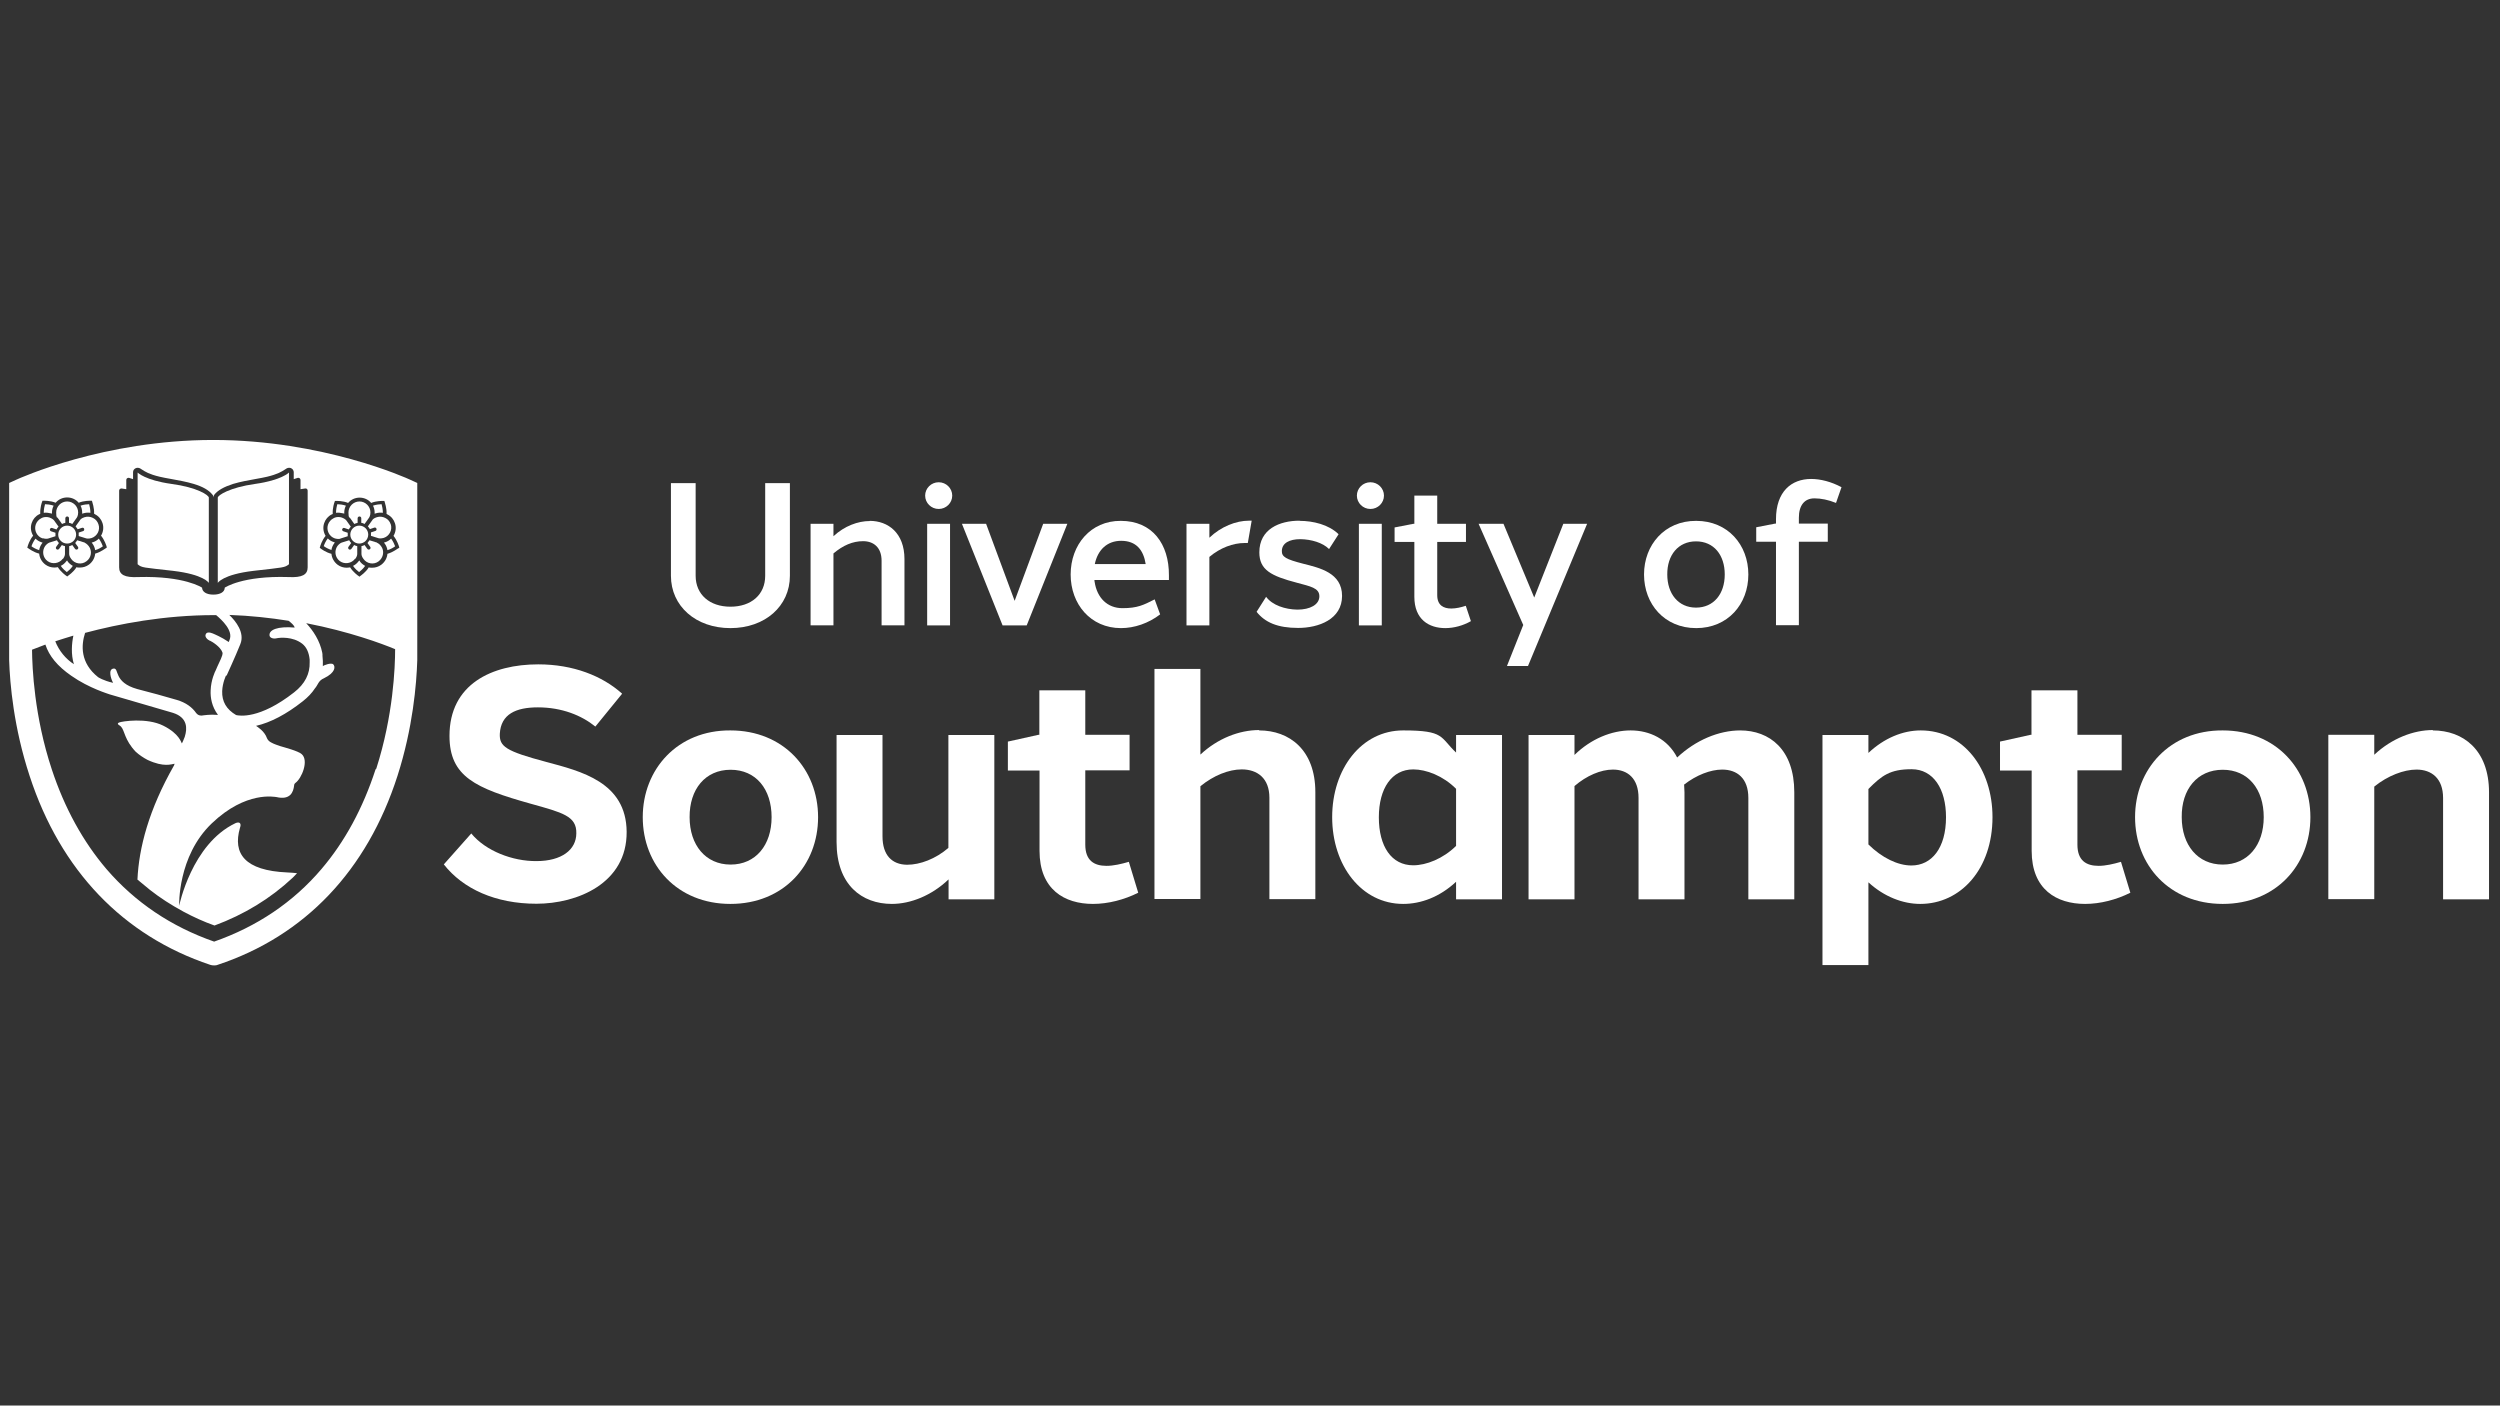 <?xml version="1.0" encoding="UTF-8"?> <svg xmlns="http://www.w3.org/2000/svg" xmlns:xlink="http://www.w3.org/1999/xlink" id="Artwork" version="1.1" viewBox="0 0 1366 768"><rect x="0" y="0" width="1366" height="768" fill="#333333" stroke="none"/><defs><style> .st0 { fill: #fff; } </style></defs><g><path class="st0" d="M431.6,314.6c0,16.6-13.6,28.6-32.5,28.6s-32.5-12-32.5-28.6v-50.6h13.5v50.6c0,10.2,7.6,16.9,19,16.9s19-6.6,19-16.9v-50.6h13.5v50.6Z"></path><path class="st0" d="M475.2,284.6c10.1,0,19,6.6,19,20.9v36.2h-12.5v-35.3c0-7.3-4.4-10.7-10.1-10.7s-11,2.3-16.2,6.7v39.3h-12.5v-55.5h12.5v6.8c6-5.6,13.4-8.3,19.8-8.3h0Z"></path><path class="st0" d="M520.3,270.8c0,4-3.3,7.3-7.4,7.3s-7.4-3.3-7.4-7.3,3.3-7.3,7.4-7.3,7.4,3.3,7.4,7.3ZM506.6,341.7v-55.5h12.5v55.5h-12.5Z"></path><path class="st0" d="M561.1,341.7h-13.3l-22.2-55.5h13.2l15.6,42.1,15.6-42.1h13.2l-22.2,55.5Z"></path><path class="st0" d="M638.7,314.4c0,.9,0,1.7,0,2.5h-40.7c0,.3,0,.7.1,1,1.3,8.8,7,14.4,15.2,14.4s11.5-1.7,17.6-4.8l3,8.2c-6.4,4.9-14.1,7.5-21.4,7.5-16.6,0-27.5-13.1-27.5-29.3s10.9-29.4,27.4-29.3c17.3,0,26.4,12.7,26.3,29.8ZM598.2,308.2h27.8c-1.2-7.7-5.2-12.7-13.4-12.7-7.7,0-12.8,5-14.4,12.7Z"></path><path class="st0" d="M683.9,284.6l-2.1,12.1c-.6,0-1.2,0-1.8,0-6.2,0-13.3,2.6-19.2,7.6v37.4h-12.5v-55.5h12.5v7.6c6.4-6.1,14.6-9.3,21.6-9.3.5,0,1,0,1.5,0Z"></path><path class="st0" d="M710.1,284.6c7.3,0,15.9,2,21.3,7.3l-5.2,8.1c-3.5-3.5-9.7-5.3-15.7-5.4-5.9,0-10,2.1-10.1,6.4-.1,3.3,2.3,4.6,11.6,7,9.1,2.3,21.3,5,21.3,17.6,0,12.8-12.8,17.5-24,17.5s-18.1-3-22.7-8.8l5.2-8.2c3.4,4.6,10.4,6.9,17.1,7,6.9,0,12-2.7,12-7.3,0-4.6-5-5.4-12.3-7.4-14.1-3.7-20.5-7-20.5-16.6,0-12.7,11-17.3,22-17.3h0Z"></path><path class="st0" d="M756.2,270.8c0,4-3.3,7.3-7.4,7.3s-7.4-3.3-7.4-7.3,3.3-7.3,7.4-7.3,7.4,3.3,7.4,7.3ZM742.5,341.7v-55.5h12.5v55.5h-12.5Z"></path><path class="st0" d="M803.7,339.4c-4.2,2.4-9.2,3.8-14,3.8-8.9,0-16.9-4.7-16.9-17.1v-30h-10.8v-7.9l10.3-2h.5v-15.4h12.5v15.4h15.7v9.9h-15.7v29.1c0,5.6,3.5,7.3,7.7,7.3,2.6,0,5.5-.7,7.9-1.5l2.8,8.4Z"></path><path class="st0" d="M834.9,363.9h-11.5s8.9-22.4,8.9-22.4l-24.4-55.3h13.6l16.8,40.3,15.9-40.3h13l-32.3,77.7Z"></path><path class="st0" d="M955.3,313.9c0,16.2-11.2,29.3-28.5,29.3s-28.5-13.1-28.5-29.3,11.3-29.4,28.5-29.3c17.3,0,28.5,13.1,28.5,29.3ZM911,313.9c0,10.6,6.1,18.1,15.7,18.1s15.7-7.4,15.7-18.1-6-18.1-15.7-18.1-15.8,7.5-15.7,18.1Z"></path><path class="st0" d="M982.9,283v3.1h15.8v9.9h-15.8v45.6h-12.5v-45.6h-10.8v-7.9l10.3-2h.5v-2.4c0-15.1,8.4-22,19.2-22,5.1,0,11,1.5,16.6,4.5l-3,8.6c-4.2-1.7-8.2-2.5-11.8-2.5-5.4,0-8.5,3.8-8.5,10.6Z"></path></g><g><path class="st0" d="M339.8,379.2l-14.5,17.8c-7.5-6.1-18.3-10.5-31.4-10.5-12,0-20.2,3.7-20.8,14.4-.3,7,3.2,9.5,25.3,15.4,19,5.1,43.8,11,44,38.2.2,28.2-27,39.3-49.3,39.3s-40.1-8.1-50.6-21.5l15-16.9c7.9,9.6,22.6,15.2,35.6,15.1,13.8,0,21.8-6.2,21.8-15.2.2-9.4-7.5-11.3-25.1-16.2-29.9-8.4-44.2-14.7-44.2-37,0-28.4,23.3-39.1,48.5-39.1,19.1,0,35,6.3,45.8,16Z"></path><path class="st0" d="M447,446.5c0,26.2-18.8,47.4-47.9,47.4s-47.9-21.2-47.9-47.4,19-47.6,47.9-47.4c29,0,47.9,21.2,47.9,47.4ZM376.8,446.5c0,15.2,8.7,25.9,22.4,25.9s22.4-10.6,22.4-25.9-8.5-25.9-22.4-25.9-22.5,10.7-22.4,25.9Z"></path><path class="st0" d="M543.4,491.4h-25.1v-10.9c-9.2,8.8-20.7,13.4-31,13.4-16.4,0-30.2-10.4-30.2-33.8v-58.5h25.1v55.4c0,10.3,5.2,15.4,13.4,15.5,7.2,0,15.6-3.2,22.6-9.2v-61.7h25.1v89.8h0Z"></path><path class="st0" d="M621.9,487.8c-7.6,3.8-16.4,6.1-24.7,6.1-15.6,0-29.2-7.9-29.2-29v-43.9h-17.3v-15.8l16.7-3.7h.5v-24.3h25.1v24.3h24.2v19.4h-24.2v40.6c0,8.7,4.8,11.6,11.6,11.6,3.8,0,8.1-1,12.2-2.2l5.1,16.8Z"></path><path class="st0" d="M688,399.1c16.5,0,30.7,10.6,30.7,33.7v58.5h-25.1v-55.4c0-10.7-6.6-15.5-15.1-15.5-7.1,0-15.4,3.3-22.6,9.2v61.6h-25.1v-125.7h25.1v46.8c9.4-8.8,21.2-13.4,32.1-13.4h0Z"></path><path class="st0" d="M820.7,491.4h-25.1v-9.6c-9,8.4-19.3,12.1-28.9,12.1-22.8,0-38.8-21-38.8-47.4s16-47.4,38.8-47.4,20,3.7,28.9,12.1v-9.6h25.1v89.8ZM795.6,462.1v-31.1c-7.1-7.1-16.3-10.6-23.4-10.6-11.7,0-18.8,10.3-18.8,26.2s6.9,26.2,18.8,26.2c7.1,0,16.3-3.6,23.4-10.6Z"></path><path class="st0" d="M950.8,399.1c16.1,0,29.6,10.4,29.6,33.8v58.5h-25.1v-55.4c0-10.8-6.2-15.5-14.3-15.5-6.4,0-14.1,3-20.8,8.2,0,1.3.2,2.7.2,4.2v58.5h-25.1v-55.4c0-10.8-6.1-15.5-14-15.5-6.6,0-14.4,3.3-21,9v61.9h-25.1v-89.8h25.1v10.9c9-8.8,20.3-13.4,30.7-13.4s20.2,4.7,25.4,14.8c10.1-9.5,22.8-14.8,34.5-14.8h0Z"></path><path class="st0" d="M1049.5,399.1c23.4,0,39.2,21,39.2,47.4,0,28.3-17.3,47.4-39.5,47.4-9.4,0-19.7-3.9-28.3-11.8v45.2h-25.1v-125.7h25.1v9.8c8.6-8.1,18.8-12.3,28.6-12.3h0ZM1063.3,446.5c0-15.4-6.9-26.2-18.8-26.2s-16.3,3.5-23.6,10.8v30.3c7.4,7.3,16,11.5,23.5,11.5,11,0,18.9-9.4,18.9-26.4Z"></path><path class="st0" d="M1164,487.8c-7.6,3.8-16.4,6.1-24.7,6.1-15.6,0-29.2-7.9-29.2-29v-43.9h-17.3v-15.8l16.7-3.7h.5v-24.3h25.1v24.3h24.2v19.4h-24.2v40.6c0,8.7,4.8,11.6,11.6,11.6,3.8,0,8.1-1,12.2-2.2l5.1,16.8Z"></path><path class="st0" d="M1262.4,446.5c0,26.2-18.8,47.4-47.9,47.4s-47.9-21.2-47.9-47.4,19-47.6,47.9-47.4c29,0,47.9,21.2,47.9,47.4ZM1192.1,446.5c0,15.2,8.7,25.9,22.4,25.9s22.4-10.6,22.4-25.9-8.5-25.9-22.4-25.9-22.6,10.7-22.4,25.9Z"></path><path class="st0" d="M1329.3,399.1c16.5,0,30.7,10.6,30.7,33.8v58.5h-25.1v-55.4c0-10.7-6.3-15.5-14.5-15.5-6.9,0-15.7,3.3-23.1,9.3v61.5h-25.1v-89.8h25.1v10.9c9.6-9,21.5-13.5,32-13.5h0Z"></path></g><g><path class="st0" d="M27.8,280.5c.2,0,.4.1.6.2,0-.2,0-.4,0-.6,0-1.4.3-2.6.9-3.8-1.7-.6-3.7-.8-4.7-.8-.3,1-.7,2.9-.7,4.7,1.3-.2,2.6,0,3.9.3Z"></path><path class="st0" d="M33.9,286.3c.6-.3,1.2-.5,1.8-.6v-2.5c0-.5.4-1,1-1s1,.4,1,1v2.5c.6,0,1.2.3,1.8.6l2.5-3.5s.7-1,.7-2.8c0-3.3-2.7-6-6-6s-6,2.7-6,6,.6,2.7.7,2.8l2.5,3.5Z"></path><path class="st0" d="M23.4,294.1c1.7.5,2.8.2,2.8.2l4.1-1.3c0-.3,0-.6,0-.9s0-.7,0-1l-2.4-.8c-.5-.2-.8-.7-.6-1.2s.7-.8,1.2-.6l2.4.8c.3-.6.6-1.1,1.1-1.5l-2.5-3.5s-.7-.9-2.4-1.5c-.6-.2-1.2-.3-1.9-.3-.9,0-1.9.2-2.7.7-1.4.7-2.5,2-3,3.5-1,3.1.7,6.5,3.8,7.5Z"></path><path class="st0" d="M44.9,280.7c.2,0,.4-.2.6-.2,1.3-.4,2.6-.5,3.9-.3,0-1.8-.4-3.7-.7-4.7-1,0-3,.2-4.7.8.6,1.1.9,2.4.9,3.8,0,.2,0,.4,0,.7Z"></path><path class="st0" d="M42.4,289.2l2.4-.8c.5-.2,1.1.1,1.2.6s-.1,1.1-.6,1.2l-2.4.8c0,.3,0,.6,0,1s0,.6,0,.9l4.2,1.3s1.1.3,2.8-.2c3.1-1,4.9-4.4,3.8-7.5-.5-1.5-1.5-2.8-3-3.5-1.4-.7-3-.9-4.6-.4-1.7.5-2.4,1.4-2.4,1.5l-2.5,3.5c.4.5.8,1,1.1,1.5Z"></path><path class="st0" d="M50.7,296.3c-.2,0-.4.1-.6.2.1.2.3.3.4.5.8,1.1,1.3,2.3,1.5,3.6,1.8-.5,3.4-1.5,4.2-2.1-.3-.9-1.1-2.7-2.2-4.2-.9.9-2,1.6-3.3,2Z"></path><path class="st0" d="M34.4,305.4c1.1-1.4,1.1-2.6,1.1-2.6v-4.4c-.6-.1-1.2-.3-1.7-.6l-1.5,2.1c-.2.3-.5.4-.8.4s-.4,0-.6-.2c-.4-.3-.5-.9-.2-1.3l1.5-2.1c-.4-.4-.8-.9-1.1-1.5l-4.2,1.3s-1.1.4-2.2,1.8c-1.9,2.7-1.3,6.4,1.3,8.3,2.6,1.9,6.4,1.3,8.3-1.3Z"></path><path class="st0" d="M138.6,311.9c16.5-1.9,16.9-1.7,19.3-3.6v-50.1s-4.1,4.2-18.4,6.2c-14.3,2-20.5,6.3-20.5,7.5v46.6s2.6-4.6,19.6-6.6Z"></path><path class="st0" d="M114.1,318.5v-46.6c0-1.3-6.2-5.6-20.5-7.5-14.3-2-18.4-6.2-18.4-6.2v50.1c2.4,2,2.8,1.7,19.3,3.6,17,2,19.6,6.6,19.6,6.6Z"></path><path class="st0" d="M36.7,297c2.7,0,4.9-2.2,4.9-4.9s-2.2-4.9-4.9-4.9-4.9,2.2-4.9,4.9,2.2,4.9,4.9,4.9Z"></path><path class="st0" d="M46.4,296.5h0l-4.2-1.3c-.3.5-.7,1-1.1,1.5l1.5,2.1c.3.4.2,1-.2,1.3-.2.1-.4.2-.6.2-.3,0-.6-.1-.8-.4l-1.5-2.1c-.5.3-1.1.5-1.7.6v4.4s0,1.2,1.1,2.6c1.9,2.7,5.7,3.3,8.3,1.3,2.7-1.9,3.3-5.7,1.3-8.3-1.1-1.4-2.1-1.8-2.2-1.8Z"></path><path class="st0" d="M37,306.7c-.1-.2-.3-.4-.4-.5-.1.2-.2.4-.4.5-.8,1.1-1.8,1.9-3,2.5,1,1.5,2.5,2.8,3.3,3.4.8-.6,2.3-1.9,3.3-3.4-1.1-.6-2.1-1.4-2.9-2.5Z"></path><path class="st0" d="M22.9,297c.1-.2.3-.4.4-.5-.2,0-.4-.1-.6-.2-1.3-.4-2.4-1.1-3.3-2-1.1,1.4-1.9,3.2-2.2,4.2.8.6,2.5,1.6,4.2,2.1.2-1.3.7-2.5,1.5-3.6Z"></path><path class="st0" d="M196.7,306.7c-.1-.2-.3-.4-.4-.5-.1.2-.2.4-.4.5-.8,1.1-1.8,1.9-3,2.5,1,1.5,2.5,2.8,3.3,3.4.8-.6,2.3-1.9,3.3-3.4-1.1-.6-2.1-1.4-2.9-2.5Z"></path><path class="st0" d="M194.1,305.4c1.1-1.4,1.1-2.6,1.1-2.6v-4.4c-.6-.1-1.2-.3-1.7-.6l-1.5,2.1c-.2.3-.5.4-.8.4s-.4,0-.6-.2c-.4-.3-.5-.9-.2-1.3l1.5-2.1c-.4-.4-.8-.9-1.1-1.5l-4.2,1.3s-1.1.4-2.2,1.8c-1.9,2.7-1.3,6.4,1.3,8.3,2.6,1.9,6.4,1.3,8.3-1.3Z"></path><path class="st0" d="M206.1,296.5h0l-4.2-1.3c-.3.5-.7,1-1.1,1.5l1.5,2.1c.3.4.2,1-.2,1.3-.2.1-.4.2-.6.2-.3,0-.6-.1-.8-.4l-1.5-2.1c-.5.3-1.1.5-1.7.6v4.4s0,1.2,1.1,2.6c1.9,2.7,5.7,3.3,8.3,1.3s3.3-5.7,1.3-8.3c-1-1.4-2.1-1.8-2.2-1.8Z"></path><path class="st0" d="M213.5,286.5c-.5-1.5-1.5-2.8-3-3.5-1.4-.7-3-.9-4.6-.4-1.7.5-2.4,1.4-2.4,1.5l-2.5,3.5c.4.4.8,1,1.1,1.5l2.4-.8c.5-.2,1.1.1,1.2.6.2.5-.1,1.1-.6,1.2l-2.4.8c0,.3,0,.6,0,1s0,.6,0,.9l4.2,1.3s1.1.3,2.8-.2c3.1-1,4.8-4.4,3.8-7.5Z"></path><path class="st0" d="M210.4,296.3c-.2,0-.4.1-.6.2.1.2.3.3.4.5.8,1.1,1.3,2.3,1.5,3.6,1.8-.5,3.4-1.5,4.2-2.1-.3-.9-1.1-2.7-2.2-4.2-.9.9-2,1.6-3.3,2Z"></path><path class="st0" d="M185.9,294.3l4.1-1.3c0-.3,0-.6,0-.9s0-.7,0-1l-2.4-.8c-.5-.2-.8-.7-.6-1.2s.7-.8,1.2-.6l2.4.8c.3-.6.6-1.1,1.1-1.5l-2.5-3.5s-.7-.9-2.4-1.5c-.6-.2-1.2-.3-1.9-.3-.9,0-1.9.2-2.7.7-1.4.7-2.5,2-3,3.5-1,3.1.7,6.5,3.8,7.5,1.7.5,2.8.2,2.8.2Z"></path><path class="st0" d="M224.3,262.2c-1.9-.9-47.9-21.8-107.8-21.8s-105.8,20.9-107.8,21.8l-3.7,1.7v96.7h0c.4,13,2.5,37,11.2,63.4,16.9,51.7,51.1,87.3,98.7,103.2.6.2,1.3.3,2,.3s1.3,0,2-.3c47.7-15.8,81.7-51.6,98.3-103.3,8.4-26.2,10.4-50.1,10.8-63.2h0v-96.8l-3.7-1.7ZM65.1,268.1c0-.3.1-.6.4-.9.3-.2.6-.3.9-.3l2.6.4v-5.1c0-.4.2-.7.5-.9.3-.2.7-.3,1-.2l2.2.7v-3.8c0-.9.5-1.7,1.3-2.1.4-.2.8-.3,1.2-.3s.9.1,1.3.3.7.4,1.1.7c1.7,1.1,3.8,2.5,9.7,3.9,1.7.4,3.8.8,6.1,1.2,3.9.7,8.4,1.5,12.4,2.7,5,1.5,8.3,3.4,10.3,5.9.4.4.5,1,.5,1.5,0-.5.2-1.1.5-1.5,1.9-2.4,5.3-4.3,10.3-5.9,4-1.2,8.5-2,12.4-2.7,2.3-.4,4.4-.8,6.1-1.2,5.8-1.4,8-2.8,9.7-3.9.4-.2.7-.5,1.1-.7s.8-.3,1.3-.3.9.1,1.2.3c.8.4,1.3,1.3,1.3,2.1v3.8l2.2-.7c.4-.1.7,0,1,.2.3.2.5.6.5.9v5.1l2.6-.4c.3,0,.7,0,.9.3.3.2.4.5.4.9v41.9c0,4-3,5.7-10.5,5.3-25.3-.8-34.8,5.8-34.8,5.8,0,2.3-2.4,3.8-6.2,3.8s-6.1-1.5-6.2-3.8c0,0-9.5-6.5-34.8-5.8-7.5.4-10.5-1.3-10.5-5.3,0-4,0-41.9,0-41.9ZM114.6,350c1.5.7,5.8,3.4,6.9,6.4.4,1-.4,2.5-.8,3.6-1.5,3.3-2.7,5.8-2.8,6.2-.4.7-2.6,5.3-2.8,11-.2,3.9.6,8.9,4,13.4-.5,0-.7,0-.7,0-3.3-.3-6.9.2-8.3.4-1.5,0-2.3-.6-3-1.5-2-2.9-5.4-5.6-10.6-7.1-6.3-1.9-14.6-4.1-21.5-5.9h0c-13.2-3.7-9.7-11.5-12.9-11.2s-1.5,5.6-.3,7.8c-5.4-1.2-8.2-3.1-8.2-3.1-9.8-7.8-9.3-17.4-7.1-24.2,18.4-4.9,43.2-9.7,70.6-9.7s.6,0,1,0c3.1,2.6,9.5,8.5,7.3,13.6-.2.4-.3.7-.4,1.1-4.1-2.8-8.1-4.4-8.8-4.7-1.7-.7-3.3-.8-3.8.5-.6,1.3.7,2.8,2.4,3.6ZM123.8,369.2h0c.2-.5,4.7-10.2,7.5-17.2,2.6-6.3-2.5-12.6-6-16,11.5.4,22.4,1.6,32.4,3.2,1.5,1.2,3,2.4,3.3,3.7-9.2-.8-14.3,1.2-13.7,4.5.3,1.3,2.3,1.8,4.1,1.3,1.6-.3,8.5-1,13.7,3,2.3,1.8,3.7,4.7,4.1,8.7,0,0,0,.2,0,.3,0,.4,0,.7,0,1.1.2,6.4-2.6,11.9-8.5,16.5-19,14.9-30.1,12.8-31.7,12.4-5.3-3.1-7.8-7.4-7.6-13.1.2-4.7,2.1-8.5,2.1-8.5ZM15.4,299.6l-.5-.4.2-.6c0-.2,1-3.5,3-5.9-1.2-2-1.6-4.5-.8-6.9.7-2.1,2.1-3.8,4.1-4.8.2,0,.4-.2.6-.3-.2-3.1.9-6.4,1-6.5l.2-.6h.7c.2,0,3.6-.1,6.5,1.1,1.5-1.8,3.8-2.9,6.3-2.9s4.8,1.1,6.3,2.9c2.9-1.2,6.3-1.1,6.5-1.1h.7s.2.6.2.6c0,.2,1.2,3.4,1,6.5.2,0,.4.2.5.3,2,1,3.4,2.7,4.1,4.8.8,2.4.4,4.9-.8,6.9,2,2.4,3,5.7,3,5.8l.2.6-.5.4c-.1,0-2.9,2.2-5.9,3-.2,2.3-1.4,4.5-3.4,6-1.5,1.1-3.2,1.6-4.9,1.6s-1.3,0-1.9-.2c-1.6,2.7-4.5,4.6-4.6,4.7l-.5.4-.5-.4c-.1,0-3-2.1-4.6-4.7-.6.1-1.3.2-1.9.2-1.7,0-3.4-.5-4.9-1.6-2-1.5-3.2-3.7-3.4-6-3-.7-5.8-2.8-5.9-2.9ZM40.5,363c-4.7-3-8.3-7.5-10.3-12.6,3-1,6.3-2,9.9-3.1h0c-.9,4.2-1.4,10.2.3,15.7ZM205.2,420.4c-6.9,21.2-16.8,39.5-29.6,54.5-15.4,18.1-35.2,31.4-58.6,39.6-23.5-8.2-43.2-21.5-58.8-39.6-12.8-15-22.9-33.3-29.9-54.5-9.6-29-10.7-55.5-10.8-65.4,1.8-.7,4.3-1.7,7.3-2.8,2,6.2,6.6,11.8,14.1,17,9.8,6.9,20.6,10,21,10.2,0,0,21.7,6.3,34.6,10.1,8.2,2.6,7.8,8.7,6.5,12.9,0,.3-.2.5-.3.8-.2.5-.4,1-.6,1.5,0,0,0,0,0,0-.2.5-.5,1-.7,1.5-.4-.3-1.2-5.2-10.2-9.7s-22.6-2.4-24.2-1.7c-.8.4-.8.8-.1,1.3.4.3.8.5,1.2.9,2.1,2.2,1.8,7.2,8.1,13.8,1.9,1.7,4.1,3.2,6.4,4.4,9,4.2,13.1,2.3,14.8,2.1-.1.3-.2.6-.3.9-13.8,24.2-19.2,45-20,62.4l2.8,2.3c5.3,4.6,11.1,8.7,17.2,12.3h0s5.1,2.9,5.1,2.9c5.4,2.9,11.1,5.5,17,7.6,16.2-6,30.5-14.7,42.6-26,0,0,1.6-1.5,2.5-2.6-1.7-.2-3.5-.3-5.3-.4-23.3-1-29.9-10.3-25.9-24.3.1-.4.8-1.9-.1-2.7-.7-.6-2-.1-2.4.1-23.9,11.4-30.7,45.1-30.7,45.1,0,0-1-27,17.8-45,18.8-18,34.6-14.4,35.3-14.4,7.6,1.8,9.3-2.7,9.7-6.3,0-.5.2-1,.7-1.4,3.5-2.5,7.4-12.2,3.5-15.7-1.9-1.8-9.8-3.8-11.7-4.4-1.7-.6-3.4-1.1-5-2-1-.5-1.8-1.2-2.3-2.3-1.4-4-5.2-6.2-6-6.8,7.9-1.8,16.5-6.3,25.5-13.4,2.8-2.2,5-4.5,6.7-7.1,1.7-1.9,1.8-4.2,4.9-5.5,6.4-3.1,6.3-6.4,5.1-7.6-1.1-1.1-5.3.5-5.7,1,.1-1.9,0-3.8-.2-5.7,0,0,0-.2,0-.2,0-.1,0-.3,0-.4,0-.3,0-.5-.1-.8,0,0,0-.1,0-.2-1.3-6.6-5-12.2-8.8-16.2,23.7,4.6,41.4,11.2,48.6,14.2,0,9.9-1,36.3-10.3,65.3ZM217.6,299.6c-.1,0-2.9,2.2-5.9,3-.2,2.3-1.4,4.5-3.4,6-1.5,1.1-3.2,1.6-4.9,1.6s-1.3,0-1.9-.2c-1.6,2.7-4.5,4.6-4.6,4.7l-.5.4-.5-.4c-.1,0-3-2.1-4.6-4.7-.6.1-1.3.2-1.9.2-1.7,0-3.4-.5-4.9-1.6-2-1.5-3.2-3.7-3.4-6-3-.7-5.8-2.8-5.9-2.9l-.5-.4.2-.6c0-.2,1-3.5,3-5.9-1.2-2-1.6-4.5-.8-6.9.7-2.1,2.1-3.8,4.1-4.8.2,0,.4-.2.6-.3-.2-3.1.9-6.4,1-6.5l.2-.6h.7c.2,0,3.6-.1,6.5,1.1,1.5-1.8,3.8-2.9,6.3-2.9s4.8,1.1,6.3,2.9c2.9-1.2,6.3-1.1,6.5-1.1h.7s.2.6.2.6c0,.2,1.2,3.4,1,6.5.2,0,.4.2.5.3,2,1,3.4,2.7,4.1,4.8.8,2.4.4,4.9-.8,6.9,2,2.4,3,5.7,3,5.8l.2.6-.5.4Z"></path><path class="st0" d="M204.7,280.7c.2,0,.4-.2.6-.2,1.3-.4,2.6-.5,3.9-.3,0-1.8-.4-3.7-.7-4.7-1,0-3,.2-4.7.8.6,1.1.9,2.4.9,3.8,0,.2,0,.4,0,.7Z"></path><path class="st0" d="M193.6,286.3c.6-.3,1.2-.5,1.8-.6v-2.5c0-.5.4-1,1-1s1,.4,1,1v2.5c.6,0,1.2.3,1.8.6l2.5-3.5s.7-1,.7-2.8c0-3.3-2.7-6-6-6s-6,2.7-6,6,.6,2.7.7,2.8l2.5,3.5Z"></path><path class="st0" d="M179.1,294.2c-1.1,1.4-1.9,3.2-2.2,4.2.8.6,2.5,1.6,4.2,2.1.2-1.3.7-2.5,1.5-3.6.1-.2.3-.4.4-.5-.2,0-.4-.1-.6-.2-1.3-.4-2.4-1.1-3.3-2Z"></path><path class="st0" d="M191.4,292.1c0,2.7,2.2,4.9,4.9,4.9s4.9-2.2,4.9-4.9-2.2-4.9-4.9-4.9-4.9,2.2-4.9,4.9Z"></path><path class="st0" d="M187.5,280.5c.2,0,.4.1.6.2,0-.2,0-.4,0-.6,0-1.4.3-2.6.9-3.8-1.7-.6-3.7-.8-4.7-.8-.3,1-.7,2.9-.7,4.7,1.3-.2,2.6,0,3.9.3Z"></path></g></svg> 